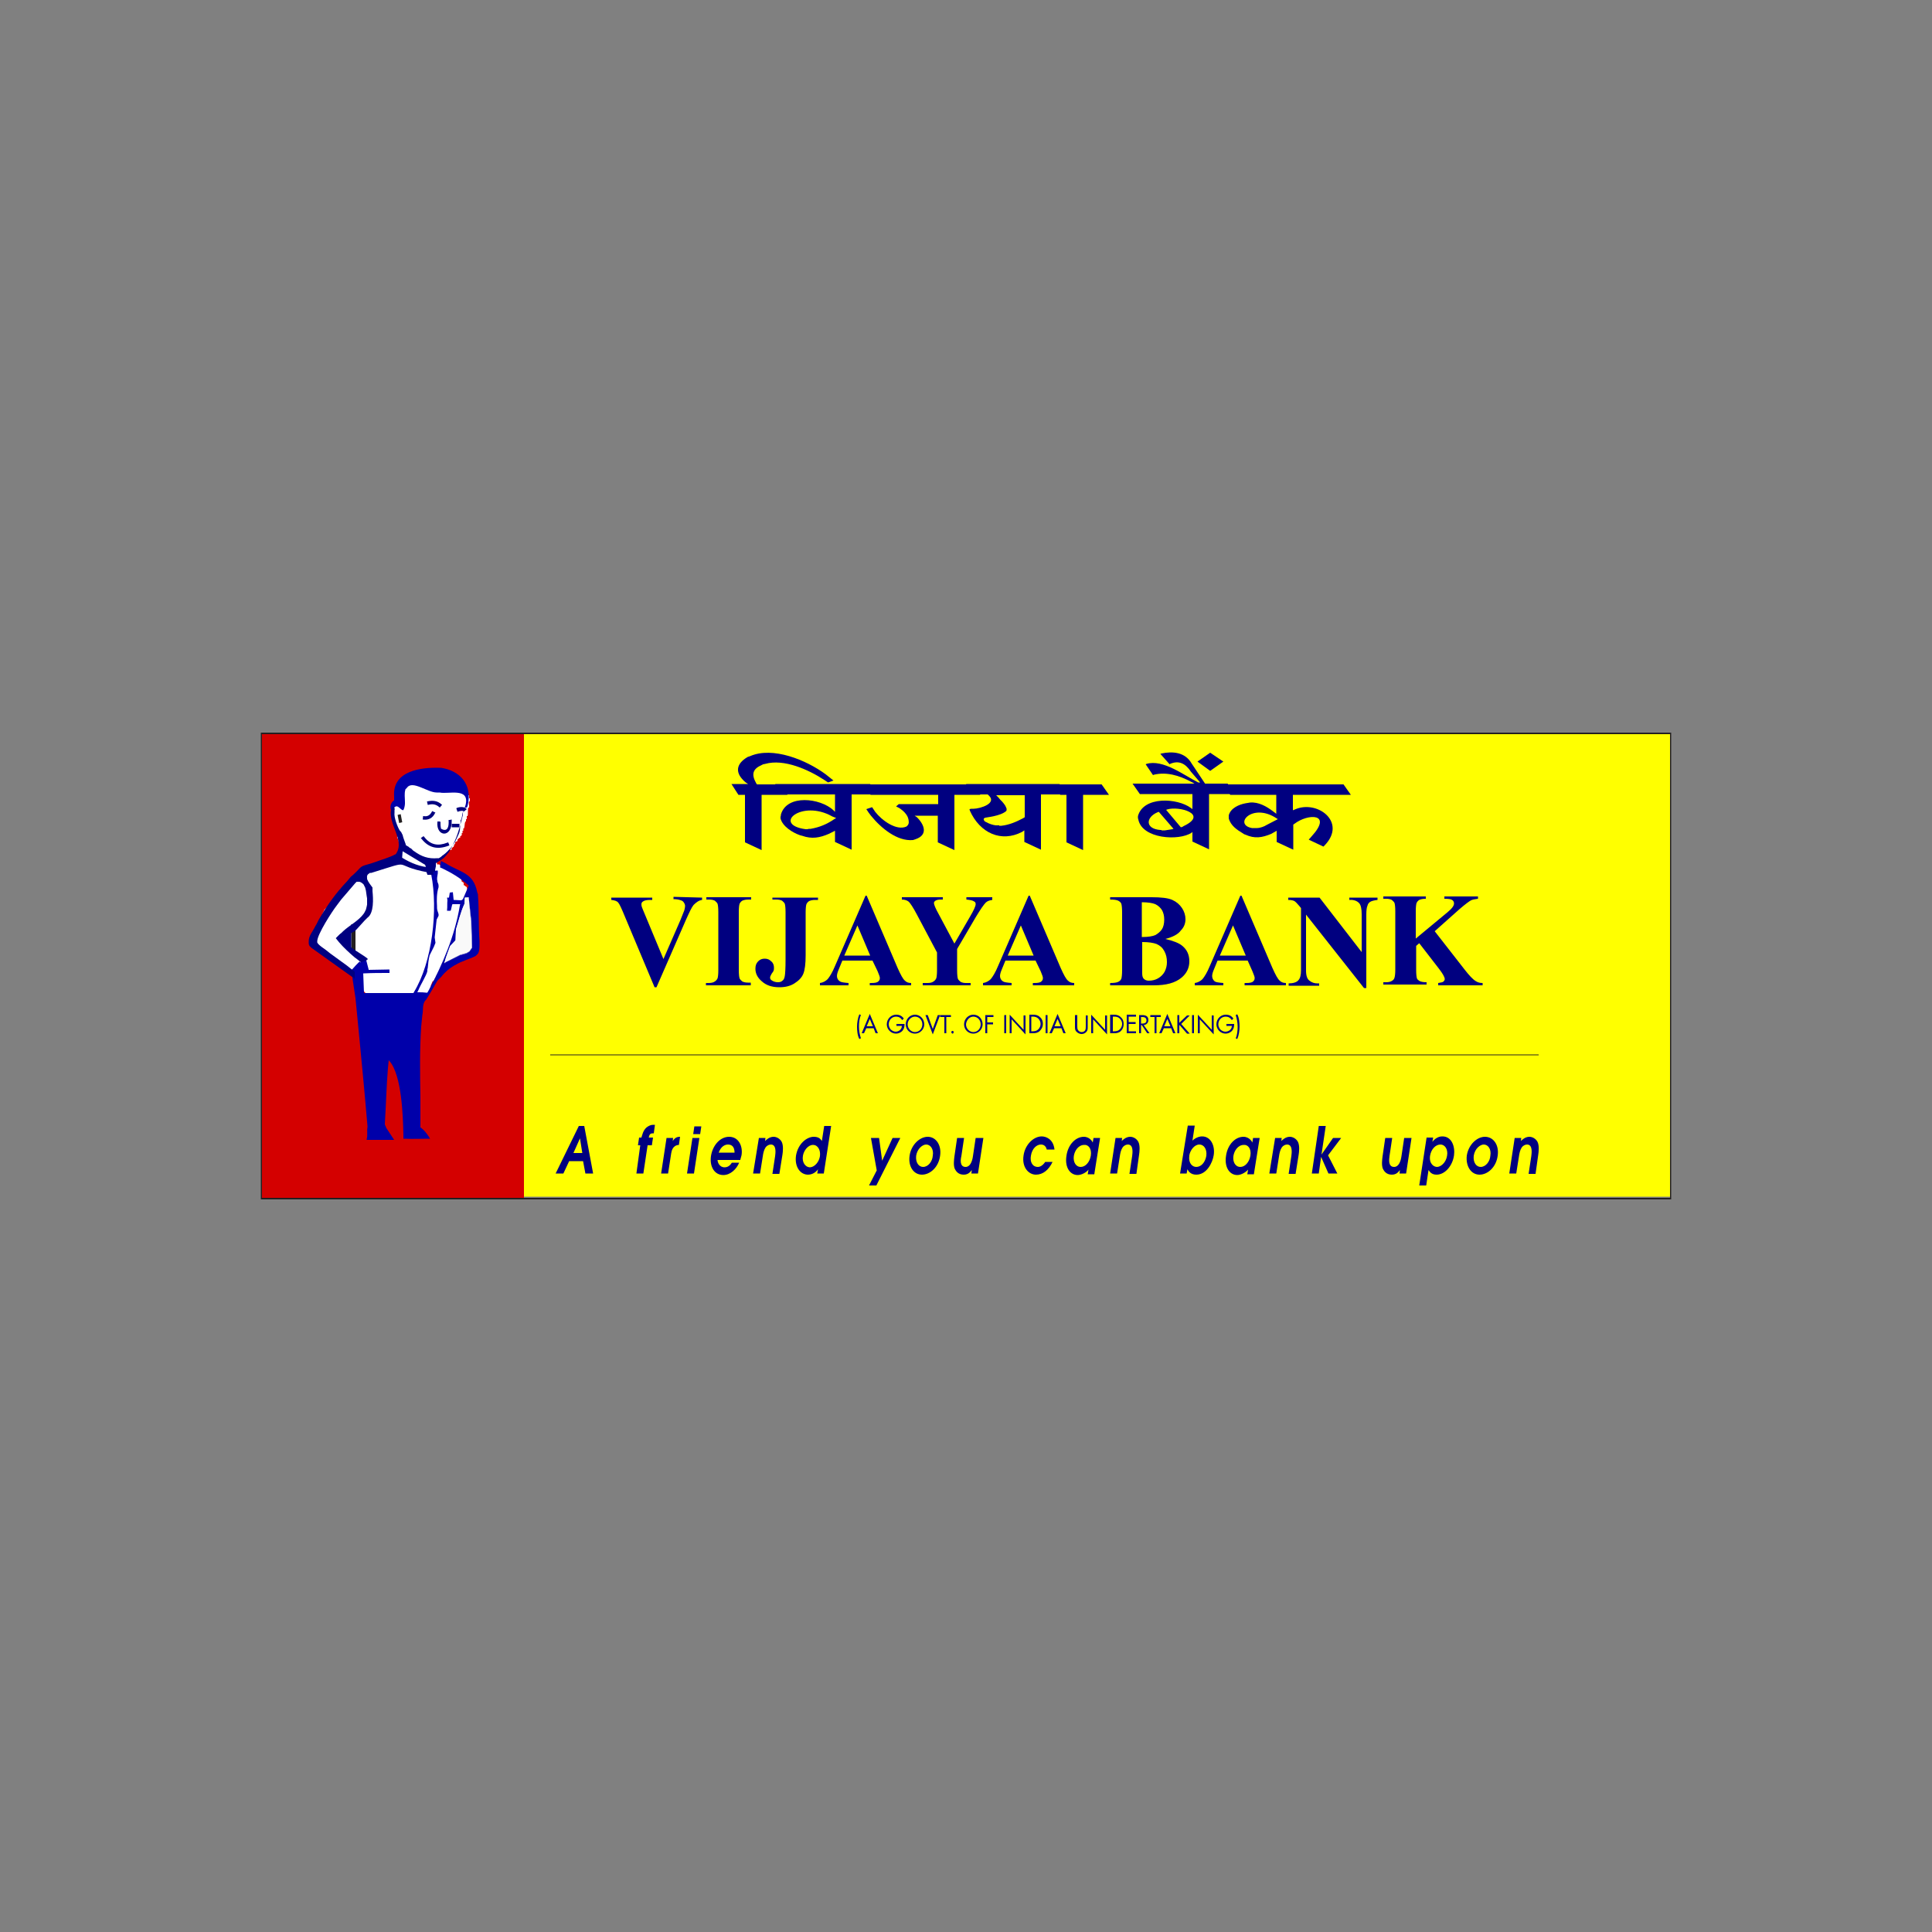 <?xml version="1.0" encoding="utf-8"?>
<!-- Generator: Adobe Illustrator 19.0.0, SVG Export Plug-In . SVG Version: 6.00 Build 0)  -->
<svg version="1.1" id="Layer_1" xmlns="http://www.w3.org/2000/svg" xmlns:xlink="http://www.w3.org/1999/xlink" x="0px" y="0px"
	 viewBox="0 0 500 500" style="enable-background:new 0 0 500 500;" xml:space="preserve">
<rect x="0" y="0" width="500" height="500" fill="#808080" stroke="none"/>
<style type="text/css">
	.st0{fill:#FFFF00;}
	.st1{fill:#000080;}
	.st2{fill:#D40000;}
	.st3{fill:#FFFFFF;}
	.st4{fill:#0000AA;}
	.st5{fill:#231F20;}
	.st6{fill:#F9F9F9;}
</style>
<g id="XMLID_1_">
	<rect id="XMLID_3_" x="135.6" y="189.8" class="st0" width="296.8" height="119.9"/>
	<path id="XMLID_50_" class="st1" d="M390.6,303.7h1.8l0.7-4.4c0.1-0.8,0.3-1.7,0.7-2.3c0.4-0.6,1-0.8,1.4-0.8c1.5,0,1.2,2.2,1.1,3
		l-0.7,4.6h1.8l0.7-5c0.1-0.7,0.3-2.3-0.2-3.3c-0.5-0.9-1.4-1.3-2.1-1.3c-1.1,0-1.9,0.8-2.2,1.1l0.1-0.8H392L390.6,303.7z
		 M383.2,302c-1.1,0-2-1.1-1.8-2.9c0.3-1.9,1.7-2.9,2.6-2.9c1.1,0,2,1.2,1.7,2.9C385.6,300.6,384.5,302,383.2,302z M382.9,304
		c2.1,0,4.3-1.9,4.7-4.9c0.4-2.8-1.1-4.9-3.3-4.9c-2.1,0-4.3,2.1-4.7,4.9C379.3,301.8,380.7,304,382.9,304z M370.1,299.1
		c0.3-1.8,1.5-2.9,2.7-2.9c1.1,0,2,1.2,1.7,2.9c-0.3,1.9-1.7,2.9-2.6,2.9C371.1,302,369.8,301.2,370.1,299.1z M367.3,306.8h1.8
		l0.6-4c0.4,0.6,0.9,1.2,2.1,1.2c2.1,0,4.1-2.2,4.5-5c0.3-2.3-0.6-4.9-3-4.9c-0.3,0-1.5,0-2.6,1.4h0l0.2-1.1h-1.7L367.3,306.8z
		 M363.4,294.5l-0.7,4.7c-0.2,1.5-0.8,2.8-1.9,2.8c-1.6,0-1.3-2-1.2-2.8l0.7-4.7h-1.8l-0.7,4.8c-0.1,0.8-0.3,2.3,0.1,3.2
		c0.3,0.6,0.9,1.5,2.3,1.5c1.2,0,1.7-0.7,2.1-1.2h0l-0.1,0.9h1.7l1.4-9.2H363.4z M339.5,303.7h1.8l0.6-4.3h0l1.9,4.3h2.3l-2.4-4.7
		l3.4-4.5h-2.1l-3,4.3h0l1.1-7.4h-1.8L339.5,303.7z M328.5,303.7h1.8l0.7-4.4c0.1-0.8,0.3-1.7,0.7-2.3c0.4-0.6,1-0.8,1.4-0.8
		c1.5,0,1.2,2.2,1.1,3l-0.7,4.6h1.8l0.8-5c0.1-0.7,0.3-2.3-0.2-3.3c-0.5-0.9-1.4-1.3-2.1-1.3c-1.1,0-1.9,0.8-2.2,1.1l0.1-0.8h-1.7
		L328.5,303.7z M323.6,299.1c-0.3,1.7-1.4,2.9-2.6,2.9c-1.3,0-2-1.3-1.8-2.8c0.2-1.4,1.2-2.9,2.7-2.9
		C322.9,296.2,323.9,297.2,323.6,299.1z M326,294.5h-1.7l-0.2,1.2h0c0-0.1-0.7-1.5-2.3-1.5c-2.1,0-4.1,2-4.5,4.9c-0.5,3.1,1,5,2.9,5
		c0.9,0,2.1-0.6,2.8-1.4l-0.2,1.2h1.7L326,294.5z M307.8,299c0.2-1.3,1.3-2.8,2.6-2.8c1.1,0,2,1.1,1.8,2.9c-0.3,1.8-1.4,2.9-2.6,2.9
		C308.6,302,307.5,301.1,307.8,299z M305.4,303.7h1.7l0.2-1.1c0.3,0.6,0.9,1.4,2.3,1.4c2.7,0,4.2-3.1,4.5-5c0.4-2.4-0.7-4.9-3-4.9
		c-0.8,0-1.8,0.4-2.5,1.1l0.6-3.9h-1.8L305.4,303.7z M287.3,303.7h1.8l0.7-4.4c0.1-0.8,0.3-1.7,0.7-2.3c0.4-0.6,1-0.8,1.4-0.8
		c1.5,0,1.2,2.2,1.1,3l-0.7,4.6h1.8l0.7-5c0.1-0.7,0.3-2.3-0.2-3.3c-0.5-0.9-1.4-1.3-2.1-1.3c-1.1,0-1.9,0.8-2.2,1.1l0.1-0.8h-1.7
		L287.3,303.7z M282.3,299.1c-0.3,1.7-1.4,2.9-2.6,2.9c-1.3,0-2-1.3-1.8-2.8c0.2-1.4,1.2-2.9,2.7-2.9
		C281.6,296.2,282.6,297.2,282.3,299.1z M284.7,294.5h-1.7l-0.2,1.2h0c0-0.1-0.7-1.5-2.3-1.5c-2.1,0-4.1,2-4.5,4.9
		c-0.5,3.1,1,5,2.9,5c0.9,0,2.2-0.6,2.8-1.4l-0.2,1.2h1.7L284.7,294.5z M270.5,300.7c-0.6,0.9-1.3,1.3-1.9,1.3
		c-1.4,0-2.1-1.3-1.8-2.9c0.3-1.9,1.5-2.9,2.6-2.9c1.1,0,1.4,0.9,1.5,1.3h2c-0.3-2.8-2.3-3.4-3.3-3.4c-2.1,0-4.3,2.1-4.7,4.9
		c-0.5,3.1,1.3,5,3.2,5c1.8,0,3.3-1.2,4.3-3.3H270.5z M252.5,294.5l-0.7,4.7c-0.2,1.5-0.8,2.8-1.9,2.8c-1.6,0-1.3-2-1.1-2.8l0.7-4.7
		h-1.8l-0.7,4.8c-0.1,0.8-0.3,2.3,0.1,3.2c0.3,0.6,0.9,1.5,2.3,1.5c1.2,0,1.7-0.7,2.1-1.2h0l-0.1,0.9h1.7l1.4-9.2H252.5z M238.9,302
		c-1.1,0-2-1.1-1.8-2.9c0.3-1.9,1.7-2.9,2.6-2.9c1.1,0,2,1.2,1.7,2.9C241.3,300.6,240.2,302,238.9,302L238.9,302z M238.6,304
		c2.1,0,4.3-1.9,4.7-4.9c0.4-2.8-1.1-4.9-3.2-4.9c-2.1,0-4.3,2.1-4.7,4.9C235,301.8,236.4,304,238.6,304z M224.9,306.8h1.9l6.2-12.3
		h-2l-2.7,5.9l-0.8-5.9h-2.1l1.5,8.4L224.9,306.8z M207.8,299.1c0.2-1.3,1.3-2.8,2.6-2.8c1.3,0,2,1.4,1.8,2.9
		c-0.2,1.4-1.3,2.9-2.7,2.9C208.4,302,207.5,300.8,207.8,299.1L207.8,299.1z M215.1,291.4h-1.8l-0.6,3.9c-0.4-0.7-1-1.1-2.1-1.1
		c-1.8,0-4.1,1.8-4.6,4.9c-0.4,3,1.2,4.9,3.1,4.9c1.3,0,2.2-0.8,2.6-1.4h0l-0.2,1.1h1.7L215.1,291.4L215.1,291.4z M194.9,303.7h1.8
		l0.7-4.4c0.1-0.8,0.3-1.7,0.7-2.3c0.4-0.6,1-0.8,1.4-0.8c1.5,0,1.2,2.2,1.1,3l-0.7,4.6h1.8l0.8-5c0.1-0.7,0.3-2.3-0.2-3.3
		c-0.5-0.9-1.4-1.3-2.1-1.3c-1.1,0-1.9,0.8-2.2,1.1l0.1-0.8h-1.7L194.9,303.7L194.9,303.7z M186,298.3c0.6-1.7,1.7-2.1,2.4-2.1
		c1,0,1.7,0.6,1.7,2.1H186z M191.6,300.1c0.1-0.3,0.2-0.7,0.3-1.1c0.4-2.3-0.7-4.8-3.2-4.8c-2.4,0-4.3,2.3-4.7,5
		c-0.4,2.7,0.9,4.9,3.2,4.9c1.8,0,3.4-1.5,4.1-3.2h-1.9c-0.5,0.8-1.1,1.2-1.9,1.2c-1.3,0-1.8-1.3-1.8-1.9H191.6z M179.4,293.5h1.8
		l0.3-2h-1.8L179.4,293.5z M177.8,303.7h1.8l1.4-9.2h-1.8L177.8,303.7L177.8,303.7z M171.1,303.7h1.8l0.8-5.2c0.1-0.5,0.3-2.1,2-2.2
		l0.3-2.1h-0.1c-0.9,0-1.4,0.5-1.8,1.1h0l0.1-0.8h-1.7L171.1,303.7L171.1,303.7z M164.7,303.7h1.8l1.1-7.3h1.1l0.3-2h-1.1
		c0.2-1.1,0.6-1.1,1.3-1.1l0.3-2.2h-0.5c-0.6,0-1.2,0.3-1.7,0.7c-0.9,0.8-1.1,2-1.3,2.6h-0.6l-0.3,2h0.6L164.7,303.7L164.7,303.7z
		 M150.1,294.6L150.1,294.6l0.6,3.8h-2.3L150.1,294.6z M143.8,303.7h2l1.5-3.2h3.6l0.6,3.2h2l-2.3-12.3h-1.4L143.8,303.7z
		 M371.3,241l7.8,10c1.1,1.4,2,2.4,2.8,2.9c0.6,0.4,1.2,0.5,1.8,0.5v0.6h-11.5v-0.6c0.7-0.1,1.2-0.2,1.4-0.4
		c0.2-0.2,0.3-0.4,0.3-0.6c0-0.5-0.5-1.4-1.5-2.7l-5.1-6.6l-0.8,0.7v6.2c0,1.2,0.1,1.9,0.2,2.2c0.1,0.3,0.4,0.5,0.7,0.7
		c0.4,0.2,1,0.3,1.8,0.3v0.6h-11.2v-0.6h0.7c0.6,0,1.2-0.1,1.6-0.4c0.3-0.2,0.5-0.4,0.6-0.8c0.1-0.3,0.2-1,0.2-2.1v-15
		c0-1.2-0.1-1.9-0.2-2.2c-0.1-0.3-0.4-0.5-0.7-0.8c-0.4-0.2-0.8-0.3-1.5-0.3h-0.7v-0.6h11v0.6c-0.7,0-1.3,0.1-1.7,0.3
		c-0.3,0.2-0.5,0.4-0.7,0.8c-0.1,0.3-0.2,1-0.2,2.1v7.1l8.2-6.8c1.2-1,1.7-1.7,1.7-2.3c0-0.4-0.2-0.8-0.7-1
		c-0.2-0.1-0.8-0.2-1.8-0.2v-0.6h8.7v0.6c-0.8,0.1-1.4,0.2-1.8,0.4s-1.5,1-3,2.3L371.3,241z M341.5,232.3l10.9,14.1v-9.8
		c0-1.4-0.2-2.3-0.6-2.8c-0.5-0.6-1.4-1-2.6-0.9v-0.6h7.3v0.6c-0.9,0.1-1.6,0.3-1.9,0.5c-0.3,0.2-0.6,0.5-0.7,1
		c-0.2,0.4-0.3,1.2-0.3,2.3v19h-0.6l-15-19v14.5c0,1.3,0.3,2.2,0.9,2.6c0.6,0.5,1.3,0.7,2,0.7h0.5v0.6h-7.9v-0.6
		c1.2,0,2.1-0.3,2.5-0.8c0.5-0.5,0.7-1.4,0.7-2.6V235l-0.5-0.6c-0.5-0.6-0.9-1-1.2-1.2c-0.4-0.2-0.9-0.3-1.6-0.3v-0.6H341.5z
		 M322.4,247.3l-3.3-7.8l-3.4,7.8H322.4z M322.9,248.6h-7.8l-0.9,2.2c-0.3,0.7-0.5,1.3-0.5,1.8c0,0.6,0.3,1.1,0.7,1.4
		c0.3,0.2,1,0.3,2.2,0.4v0.6h-7.4v-0.6c0.8-0.1,1.5-0.5,2-1c0.5-0.6,1.2-1.7,1.9-3.4l7.9-18.2h0.3l8,18.7c0.8,1.8,1.4,2.9,1.9,3.3
		c0.4,0.4,0.9,0.6,1.6,0.6v0.6h-10.7v-0.6h0.4c0.9,0,1.5-0.1,1.8-0.4c0.2-0.2,0.4-0.4,0.4-0.8c0-0.2,0-0.4-0.1-0.6
		c0-0.1-0.2-0.5-0.5-1.3L322.9,248.6z M295.6,243.8v7.3l0,0.8c0,0.6,0.1,1.1,0.4,1.4c0.3,0.3,0.7,0.5,1.3,0.5c0.9,0,1.7-0.2,2.4-0.6
		c0.7-0.4,1.3-1,1.7-1.7c0.4-0.8,0.6-1.6,0.6-2.5c0-1.1-0.2-2-0.7-2.9s-1.1-1.4-2-1.8C298.5,244,297.3,243.8,295.6,243.8
		L295.6,243.8z M295.6,242.5c1.6,0,2.7-0.2,3.4-0.5c0.7-0.4,1.3-0.9,1.7-1.5c0.4-0.6,0.6-1.5,0.6-2.5c0-1-0.2-1.8-0.6-2.5
		c-0.4-0.6-0.9-1.1-1.7-1.5c-0.7-0.3-1.9-0.5-3.5-0.5V242.5z M301.6,243c2.1,0.5,3.6,1.1,4.4,1.8c1.2,1,1.8,2.3,1.8,4
		c0,1.7-0.7,3.1-2,4.2c-1.7,1.4-4,2-7.2,2h-11.3v-0.6c1,0,1.7-0.1,2.1-0.3c0.4-0.2,0.6-0.4,0.8-0.8c0.1-0.3,0.2-1.1,0.2-2.3v-14.8
		c0-1.2-0.1-2-0.2-2.3c-0.1-0.3-0.4-0.6-0.8-0.8c-0.4-0.2-1.1-0.3-2.1-0.3v-0.6H298c2.5,0,4.3,0.2,5.4,0.7c1.1,0.5,1.9,1.2,2.5,2.1
		c0.6,0.9,0.9,1.9,0.9,2.9c0,1.1-0.4,2.1-1.2,2.9C304.9,241.8,303.5,242.5,301.6,243z M267.5,247.3l-3.3-7.8l-3.4,7.8H267.5z
		 M268,248.6h-7.8l-0.9,2.2c-0.3,0.7-0.5,1.3-0.5,1.8c0,0.6,0.3,1.1,0.8,1.4c0.3,0.2,1,0.3,2.2,0.4v0.6h-7.4v-0.6
		c0.8-0.1,1.5-0.5,2-1c0.5-0.6,1.2-1.7,1.9-3.4l7.9-18.2h0.3l8,18.7c0.8,1.8,1.4,2.9,1.9,3.3c0.4,0.4,0.9,0.6,1.6,0.6v0.6h-10.7
		v-0.6h0.4c0.9,0,1.5-0.1,1.8-0.4c0.2-0.2,0.4-0.4,0.4-0.8c0-0.2,0-0.4-0.1-0.6c0-0.1-0.2-0.5-0.5-1.3L268,248.6z M256.8,232.3v0.6
		c-0.7,0.1-1.3,0.3-1.7,0.7c-0.5,0.5-1.4,1.8-2.6,3.8l-4.8,8.2v5.5c0,1.2,0.1,1.9,0.2,2.2c0.1,0.3,0.4,0.5,0.7,0.8
		c0.4,0.2,0.8,0.3,1.4,0.3h1.2v0.6h-12.4v-0.6h1.2c0.7,0,1.2-0.1,1.6-0.4c0.3-0.2,0.5-0.4,0.7-0.8c0.1-0.3,0.2-1,0.2-2.1v-4.6
		l-5.2-9.8c-1-1.9-1.8-3.1-2.2-3.4c-0.4-0.3-1-0.5-1.7-0.5v-0.6h10.6v0.6h-0.5c-0.6,0-1.1,0.1-1.4,0.3c-0.3,0.2-0.4,0.4-0.4,0.6
		c0,0.4,0.4,1.4,1.3,3l4,7.5l4-6.9c1-1.7,1.5-2.8,1.5-3.3c0-0.3-0.1-0.6-0.4-0.7c-0.4-0.3-1.1-0.4-2-0.5v-0.6H256.8L256.8,232.3z
		 M225.2,247.3l-3.3-7.8l-3.4,7.8H225.2z M225.8,248.6H218l-0.9,2.2c-0.3,0.7-0.5,1.3-0.5,1.8c0,0.6,0.3,1.1,0.8,1.4
		c0.3,0.2,1,0.3,2.2,0.4v0.6h-7.4v-0.6c0.8-0.1,1.5-0.5,2-1c0.5-0.6,1.2-1.7,1.9-3.4l7.9-18.2h0.3l8,18.7c0.8,1.8,1.4,2.9,1.9,3.3
		c0.4,0.4,0.9,0.6,1.6,0.6v0.6h-10.7v-0.6h0.4c0.9,0,1.5-0.1,1.8-0.4c0.2-0.2,0.4-0.4,0.4-0.8c0-0.2,0-0.4-0.1-0.6
		c0-0.1-0.2-0.5-0.5-1.3L225.8,248.6L225.8,248.6z M199.9,232.9v-0.6h11.8v0.6h-0.7c-0.7,0-1.2,0.1-1.6,0.3
		c-0.3,0.2-0.5,0.4-0.7,0.8c-0.1,0.3-0.2,1-0.2,2.1v11.1c0,2.2-0.2,3.8-0.6,4.8c-0.4,1-1.2,1.8-2.3,2.5c-1.1,0.7-2.4,1-3.9,1
		c-1.9,0-3.4-0.5-4.5-1.5c-1.2-1-1.7-2.1-1.7-3.3c0-0.8,0.2-1.4,0.7-1.9c0.5-0.5,1-0.7,1.7-0.7c0.7,0,1.2,0.2,1.7,0.7
		c0.5,0.4,0.7,1,0.7,1.6c0,0.3,0,0.6-0.1,0.8c0,0.1-0.2,0.4-0.5,0.8c-0.3,0.5-0.4,0.8-0.4,1c0,0.3,0.1,0.5,0.4,0.7
		c0.4,0.3,1,0.5,1.6,0.5c0.5,0,0.9-0.1,1.2-0.4c0.3-0.2,0.5-0.6,0.6-1.2c0.1-0.5,0.2-2,0.2-4.3v-12.2c0-1.2-0.1-1.9-0.2-2.2
		c-0.1-0.3-0.4-0.5-0.7-0.8c-0.4-0.2-0.9-0.3-1.5-0.3H199.9L199.9,232.9z M194.3,254.4v0.6h-11.6v-0.6h0.7c0.6,0,1.2-0.1,1.6-0.4
		c0.3-0.2,0.5-0.4,0.7-0.8c0.1-0.3,0.2-1,0.2-2.1v-15c0-1.2-0.1-1.9-0.2-2.2c-0.1-0.3-0.4-0.5-0.7-0.8c-0.4-0.2-0.9-0.3-1.5-0.3
		h-0.7v-0.6h11.6v0.6h-0.7c-0.6,0-1.2,0.1-1.6,0.3c-0.3,0.2-0.5,0.4-0.7,0.8c-0.1,0.3-0.2,1-0.2,2.1v15c0,1.2,0.1,1.9,0.2,2.2
		c0.1,0.3,0.4,0.5,0.7,0.8c0.4,0.2,0.9,0.3,1.5,0.3H194.3z M181.7,232.3v0.6c-0.8,0.1-1.5,0.6-2.2,1.3c-0.5,0.6-1.1,1.9-2,3.9
		l-7.6,17.4h-0.5l-7.6-18.1c-0.9-2.2-1.5-3.5-1.8-3.8c-0.3-0.4-0.9-0.6-1.8-0.7v-0.6h10.6v0.6h-0.4c-1,0-1.6,0.1-2,0.4
		c-0.3,0.2-0.4,0.4-0.4,0.7c0,0.2,0,0.4,0.1,0.7c0.1,0.3,0.4,1,0.9,2.2l4.7,11.3l4.4-10.1c0.5-1.2,0.8-2,1-2.5
		c0.1-0.4,0.2-0.8,0.2-1.1c0-0.3-0.1-0.6-0.3-0.9c-0.2-0.3-0.4-0.5-0.8-0.6c-0.5-0.2-1.1-0.3-1.9-0.3v-0.6"/>
	<rect id="XMLID_51_" x="67.7" y="189.8" class="st2" width="67.9" height="120.5"/>
	<path id="XMLID_52_" class="st3" d="M104.4,203l-0.1,0.2c-0.1,0.3-0.3,1-0.6,1.2l0,0v0.6l-0.1,0c-0.5,0.3-0.7,1.5-0.8,2l0,0.1h-0.2
		l0,0.1c0,0.3-0.1,0.6-0.2,1l0,0.1h-0.2v0.4H102v0.4l-0.1,0l0,0l0,0l0,0l0,0l0,0v0.1c0,0.1,0,0.1-0.1,0.1l0,0h-0.1v0.4
		c0,0.9,0,2.3,0.3,3.2l0,0.1h0.2v0.6h0.2v1h0.2v0.6h0.2l0,0.1l0,0.1l0,0.1l0,0.1l0,0.2l0,0.2l0,0.2l0,0.1l0,0.1l0,0.1l0,0l0,0v0.4
		l0,0c0.5,0.1,0.3,1.8,0.7,1.9l0,0l0,0.1c0,0.4,0.2,1.4,0,1.8l0,0h-0.2v0.4l-0.2,0.2h-0.2l-0.2,0.2l0,0.1l0,0.1l0,0.1l0,0.1l0,0.1
		l0,0c-0.1,0.1-0.2,0.2-0.2,0.3l0,0l0,0h0c-0.2,0-0.3,0.2-0.5,0.2h0l0,0.1c-0.2,1-2.7,1.4-3.4,1.4h-0.1l0,0l0,0l0,0
		c-0.1,0.1-0.2,0.1-0.4,0.2l-0.1,0l-0.1,0l-0.3,0l-0.2,0l-0.2,0l-0.1,0l0,0l-0.1,0l-0.1,0.1l-0.1,0c-1.1,0.6-2.7,1.3-3.9,1.5l-0.1,0
		h-0.1v0c-0.1,0.2-0.7,0.7-0.9,0.7l0,0l0,0c-0.1,0.4-0.9,1.2-1.2,1.4l-0.1,0v0c0,0.4-0.5,0.5-0.6,0.9v0l0,0c-0.3,0-0.9,0.4-0.9,0.7
		v0H89c-0.8,0.1-1.2,1.1-1.5,1.8l-0.1,0.1h-0.2l0,0c-0.1,0.3-0.3,0.6-0.4,0.9v0l0,0c-0.2,0.1-0.3,0.5-0.7,0.6h0l0,0
		c-0.4,0.8-1.6,2-2.2,2.6v0.4h-0.2v0.4h-0.2l0,0.1c0,0.3,0,0.8-0.3,0.9h0v0.6l0,0c-0.3,0.2-0.5,1-0.7,1.1l0,0l0,0.1
		c0,0.2-0.1,0.4-0.2,0.7l0,0H82l-0.4,0.8h-0.2v0c0,0.2-0.1,0.3-0.3,0.4l-0.1,0l-0.2,1h-0.2l0,0c-0.2,0.3,0,1.5,0,1.9l0,0.2h0.1l0,0
		l0.1,0.1v0c0,0.1,0,0.1,0.1,0.1l0,0h0.1v0c0,0.2,0.2,0.5,0.3,0.5l0,0v0.4l0.2,0.2H82v0.1c0,0.3,0.2,0,0.2,0.3v0.1h0.4l0,0l0.1,0
		l0.1,0.1l0.1,0.1l0.1,0.1l0.1,0.1l0.1,0l0.1,0l0,0l0,0l0.2,0.2v0.2l0.2,0.2c0.7,0.5,0.5-0.2,1.3,0.7l0,0v0h0.4v0.2h0.4v0.2h0.4
		l0.2,0.2v0.4l0.7,0.8h0l0,0l0,0l0,0l0,0c0.1,0,0.1,0.1,0.1,0.1l0,0l0,0l0,0l0,0l0,0v0l0.2,0.2l0.2,0.2h0l0,0l0,0
		c0.2,0.1,0.3,0.2,0.4,0.3l0,0h0.4l0.6,0.4v0.2h0c0.2,0,0.3,0.1,0.4,0.3l0,0.1H90l0.2,0.2v0.2l0.2,0.2h0.4l0.6,0.6v0.4h0
		c0.2,0.1,0.4,0.2,0.5,0.4v0.2h0.2v0.2h0.2l0.2,0.2c0.1,1.6,3.4,4.6,4.6,5.3l0.1,0.1l0.1,0c2.1,0.5,6,0.4,8.1-0.1l0.1,0l0.1-0.1
		v-0.2l0.1,0c0.5-0.2,1.1-0.3,1.6-0.3l0.2,0l0,0c0.1-0.2,0.5-0.3,0.6-0.5l0,0l0,0c0.2,0,1.2-0.3,1.3-0.5l0,0h0.9l0.2-0.2V257h0.2
		v-0.2h0.2l0.2-0.2c0-0.2,0.1-0.5,0.2-0.7l0-0.1l0-0.1c0.1-0.1,0.1-0.2,0.2-0.3l0,0l0,0v-0.4c0.2-0.3,0.3-0.8,0.5-1.1l0,0h0.2
		c0.2-0.2,0.2-0.5,0.4-0.7l0.1,0l0.1,0v-0.6h0l0,0l0,0c0.1,0,0.3-0.2,0.3-0.3v0l0,0l0.1-0.1l0.1-0.2l0.1-0.2l0.1-0.2l0.1-0.2l0-0.1
		l0-0.1l0-0.1l0,0l0.7-0.8h0l0,0l0,0l0,0l0.1-0.1l0.1-0.1l0.1-0.1l0.1-0.1l0,0l0,0l0,0l0,0l0.2-0.2v0l0,0l0,0l0,0l0,0l0,0l0,0l0,0
		c0.2-0.2,0.5-0.2,0.6-0.4l0,0l0,0l0,0h0c0.2,0,0.6-0.2,0.7-0.3l0,0h0.4l0,0l0.1,0l0.1,0l0.1,0l0.2,0l0.2,0c0.2,0,0.4-0.1,0.5-0.2
		l0,0V248h0.6v-0.2l0.1,0c0.1,0,0.5,0.1,0.5-0.1l0-0.1h0.6l0,0c0.1-0.2,0.5-0.3,0.5-0.5l0,0h0.6v-0.2h0.7v-0.2h0.4v-0.4h0.2v-0.4
		h0.2v-1.5h-0.2V244h-0.2l0-0.1c-0.3-0.9,0-2.7,0-3.6l0-0.2l0,0c0.2-0.2,0.2-1.6,0.2-1.8v-0.1h-0.2l0-0.1c0-0.2,0.1-0.4-0.1-0.5
		h-0.1l0-0.2c0-0.9,0.3-2.8,0-3.6l0-0.1h-0.2v-0.4h-0.2v-2.7h-0.2l-0.2-1l-0.2-0.2h-0.2v-0.2h-0.2l-0.2-0.2v-0.6h-0.1
		c-0.3,0,0-0.2-0.3-0.2l-0.1,0l0-0.1c0-0.2-0.1-0.4-0.2-0.6l0-0.1h0l0,0l0,0l0,0l-0.1-0.1l-0.1-0.1l-0.1-0.1l-0.1-0.1l0,0l0,0v-0.4
		l-0.2-0.2l0,0l-0.1,0c-0.1,0-0.4-0.2-0.4-0.3l0,0l0,0H119c-0.7-0.1-1.4-0.3-2.1-0.5l-0.1,0v-0.2l-0.7-0.2v-0.1c0-0.3-0.2,0-0.2-0.3
		V225h-0.6v-0.2H115v-0.2h-0.4v-0.1c0-0.3-0.2,0-0.2-0.3v-0.1h0c-0.1,0-0.7-0.2-0.7-0.4v0h-0.6v-0.4H113v-0.4l0.1,0
		c0.3,0,0-0.2,0.3-0.2h0.1v-0.4l0.2-0.2h0.4l0.2-0.2v-0.2l0.2-0.2h0.4v-0.2h0.4l0.2-0.2v-0.2h0.2l0.2-0.2c0-0.1,0-0.1,0.1-0.2l0-0.1
		l0-0.1c0-0.1,0-0.1,0.1-0.2l0.2-0.2h0.2V220h0.2l0.2-0.2v-0.4l0.1,0c0.3,0,0-0.2,0.3-0.2h0.1v-0.4h0.2v-0.4h0.2v-0.4l0.2-0.2h0.2
		l0.2-0.2v-0.4h0.2V217h0.1c0.2,0,0-0.2,0.3-0.2l0.1,0v-0.4h0.1c0.2,0,0-0.2,0.2-0.2l0.1,0v-0.6h0.2V215h0.2v-0.6h0.2l0-0.1
		c0.2-0.5,0.1-1.1,0.3-1.6l0-0.1h0.2V212h0.2v-0.8h0.2l0,0c0.2-0.6,0-1.6,0.2-2.2l0,0h0.2l0,0c0.1-0.5-0.2-1.1,0-1.6l0,0h0.2v-0.8
		h-0.2v-0.8h-0.2v-0.6h-0.2v-0.6h-0.2v-0.4h-0.2v-0.4l-0.2-0.2l-0.2-0.2l-0.2,0l-0.2,0l-0.3,0l-0.3,0l-0.1,0l-0.1,0
		c-0.2,0-0.4,0-0.5-0.1l0,0l0,0v-0.2h-0.9V203l0,0c-0.3-0.2-1.4,0.2-1.5-0.1v0l-0.1,0c-0.2-0.1-1.1-0.3-1.2-0.5l0,0h-0.4V202l-0.1,0
		c-0.2,0-0.3,0.1-0.3-0.1v-0.1h0c-0.2,0-0.4-0.1-0.5-0.2l-4.5,0.2l0,0.1C107.6,202.5,105.2,202.5,104.4,203L104.4,203"/>
	<path id="XMLID_55_" class="st4" d="M120.2,209.2l0.1-0.3l0.1-0.3l0.1-0.3c1.1-4.6-4.5-2.7-6.7-3.2l-0.4,0l-0.4,0
		c-2.4,0-6.3-3.3-7.7-1.2l-0.1,0.1l-0.1,0.1l-0.1,0.1l-0.1,0.1l0,0.1c-0.3,1-0.1,2.1-0.1,3.1v0.5c0,0.4-0.2,1.5-0.5,1.7l0,0l0,0l0,0
		c-0.9-0.2-1.6-2.2-2.7,0l-0.1,0.1l-0.1,0.1l-0.1,0.1l0-0.1c-0.5-0.9-0.2-2.2,0.6-2.7l0.1-0.1l0-0.5l0-0.5
		c-0.5-6.7,7.1-7.5,11.5-7.4l0.3,0l0.3,0c4.8,0.7,8.3,4.2,6.9,9.9l-0.1,0.2l-0.1,0.2l-0.1,0c-0.1,0-0.3,0-0.4,0L120.2,209.2
		L120.2,209.2z M93.1,248.8l-0.3,0.3c-0.5,0.5-1,1-1.5,1.6l-0.3,0.3l0.1,0.9l0.1,0.9l0.1,0.9c0.2,1.5,0.5,3.1,0.7,4.6l0.4,4.1
		l0.4,4.1c0.8,8.3,1.6,16.6,2.3,24.9l0,0.1l0,0.1l0,0.1c-0.2,1,0.1,2.1-0.2,3.1l0,0.1l0,0.1l0.7,0c1.9,0,3.8,0,5.7,0l0.7,0l-2.1-3.2
		l0-0.1c-0.1-0.2-0.2-0.4-0.3-0.7l0-0.1v-0.1c0.3-4.8,0.4-9.6,0.8-14.4l0.1-1l0.1-1l0.2,0.2c3.2,3.7,3.5,14.4,3.6,19.2l0,0.9l0.4,0
		c2,0.1,4.1,0,6.1,0l0.4,0l-0.3-0.5c-0.6-0.9-1.2-1.7-2-2.3l-0.2-0.1l0-2l0-2l0-2l0-2c-0.1-6-0.2-12.1,0.2-18.1l0.1-1l0.1-1l0.1-1
		c0.3-1.2-0.1-2.8,0.8-3.8l0.2-0.2l0.3-0.5c0.9-1.4,1.7-2.9,2.6-4.4l0.2-0.2l0.2-0.2l0.2-0.2l0.2-0.2l0.2-0.2
		c0.9-1.2,2.1-2.2,3.3-2.9l0.2-0.1l0.2-0.1c1.6-1,3.7-1.5,5.2-2.3l0.1-0.1l0.1-0.1l0.1-0.1l0.1-0.1l0.1-0.1l0.1-0.1
		c0.4-0.7,0.4-1.6,0.4-2.4l0-0.4l0-0.4c-0.3-3.9-0.1-7.9-0.4-11.8l0-0.3l-0.1-0.3l-0.1-0.3c-1-5.2-4.5-5.1-8.2-7.5l-0.4-0.2
		l-0.4-0.2l-0.4-0.2l0,0.2c-0.1,0.4-0.2,0.9-0.2,1.3l0,0.2l0.5,0.2c2.3,1.1,4.7,2.5,6.7,4.3l0.2,0.2l-1.5,3.5l-0.4,0.3l-2-0.1
		l-0.2-2l-0.8,0.1l-0.2,1.3l-0.5,0l0.1,0.7c-0.1,0.8,0,1.7-0.1,2.5l0,0.2l0.1,0c0.2,0,0.5,0,0.7,0l0.1,0l0.1-0.2
		c0.1-0.4,0.2-0.8,0.3-1.3l0.1-0.2l0.2,0c0.5,0,1.1,0,1.6,0l0.2,0l-0.1,0.4c-1.3,7.8-4.4,15-8,21.8l-0.4,0.7l-0.3,0
		c-0.7-0.1-1.3-0.1-2-0.1l-0.3,0l0.1-0.2l0.1-0.2l0.1-0.2c0.5-1.3,2.1-3.8,2.3-4.9l0-0.2l0-0.2l0.1-0.4c0.1-1.1,0.2-2.2,0.5-3.3
		l0.1-0.2l0.1-0.2l0.1-0.2l0.1-0.2l0.1-0.2l0.1-0.2l0.1-0.2l0.1-0.2l0.1-0.2l0.1-0.2l0.1-0.2l0.4-1l-0.2-1.4l0.5-4.6l0.5-1l0-0.1
		l0-0.1l0-0.1v-0.1c-0.1-0.5-0.4-1-0.4-1.6l0-0.2l0-0.3c-0.1-1.6-0.1-3.3,0.4-4.9l0-0.1v-0.3c0-0.4-0.2-0.7-0.3-1l0-0.1l0-0.1
		c-0.2-0.6,0-1.3,0.1-2l0-0.2l0-0.2l0-0.2l0-0.1l-0.2,0c-0.5,0-1,0.1-1.5,0.2l-0.2,0l0.2,0.8c1.8,9.1,0.3,22.7-4.5,30.5l-0.1,0.2
		L94.2,257l-0.2-5.1l0.4,0c2-0.1,4-0.1,6-0.1l0.4,0v-0.1c0-0.2,0-0.4,0-0.7v-0.1l-5.4,0.1l0-0.1c-0.2-0.9-0.5-1.8-0.7-2.7l0-0.1
		l-0.1,0.1c-0.5,0.2-0.8,0.5-1.3,0.8l-0.1,0.1"/>
	<path id="XMLID_58_" class="st1" d="M118.4,210.1L118.4,210.1c0.5-0.2,1.3-0.4,1.7-0.1l0,0l0.7-0.6l-0.1-0.1
		c-0.6-0.6-1.8-0.5-2.5-0.2l-0.1,0.1L118.4,210.1z M110.7,208.3l0.1,0c1.1-0.3,2-0.2,2.9,0.6l0.1,0.1l0.6-0.7l-0.1-0.1
		c-1.1-1-2.3-1.1-3.7-0.8l-0.1,0"/>
	<path id="XMLID_62_" class="st1" d="M116,218l-0.3,0.1c-2.3,0.9-4.3,0.6-5.9-1.5l-0.2-0.2l-0.7,0.5l0.2,0.2
		c1.9,2.4,4.2,2.8,6.9,1.8l0.3-0.1L116,218z M118.9,213.6v-0.4h-2v0.9h2V213.6z M111.8,209.9l0,0.1c-0.5,1-1.2,1.4-2.2,1.2l-0.1,0
		l-0.1,0.9l0.1,0c1.4,0.2,2.5-0.4,3.1-1.7l0.1-0.1"/>
	<path id="XMLID_63_" class="st1" d="M120.8,209L120.8,209L120.8,209c-0.3,0.5-0.8,0.8-1.1,1.4l0,0.1l0,0.1
		c-0.1,0.4-0.2,1.4-0.5,1.7l0,0l0,0l0,0.1l0,0.1l0,0.1l0,0.1c-0.3,2.7,0.1,2-1.2,4.7l-0.1,0.2l-0.1,0.2c-0.8,1.4-2.2,2.9-3.4,3.7
		l-0.2,0.2l-0.3,0.2l-0.3,0.2l-0.4,0c-2.3,0.2-4.1-0.4-6-1.8l-0.2-0.1l-0.3-0.3l-0.3-0.3l-0.2-0.1l-0.2-0.1l-0.1-0.1l-0.1-0.1
		l-0.8-0.5l0,0l0,0l0,0l0,0l0-0.1l0-0.1c-0.3-0.9-0.6-1.5-0.8-2.4l-0.1-0.2l-0.1-0.2l-0.1-0.2l-0.1-0.2l-0.1-0.1l-0.1-0.1l-0.1-0.1
		c-0.6-0.9-1.6-3.5-1.4-4.7l0-0.2l0-0.2l0-0.2l0-0.2l0.1-0.1l-0.1-0.2l-0.1-0.2l-0.1-0.1l-0.1-0.1l0,0l0,0l0,0l0,0l0,0
		c-0.1-0.1-0.2,0.1-0.3,0.2l0,0.1l-0.1,0.1l-0.1,0.2l-0.1,0.2c-0.7,3.6,3.4,7.8,1.5,11l-0.1,0.2l-0.2,0.3l-0.2,0.4l1.8,1.3l0.2-2.5
		l5.8,3.5c0.4,0.7,0.2,1.7,0.6,2.5l0,0.1l0.1,0l0.1,0l0.1,0l0.1,0l0.2,0l0.2,0l0.2,0l0.2,0l0.1,0l0.1,0l0.1,0h0.1l0,0l0,0l0,0l0,0
		l0,0l0,0l0,0c0-0.3-0.2-0.5-0.1-0.7l0,0l0,0l0,0l0,0c0.1-0.2,0.3,0,0.4,0l0,0l0,0l0,0c0.1-0.1,0.1-0.2,0.1-0.3l0-0.1l0-0.1
		c0.1-0.3,0.1-0.7,0.2-1l0-0.1l0-0.1l0-0.1l0-0.1l0-0.1l0-0.1v0l0-0.1c0-0.1,0.1-0.1,0.1-0.2l0,0l0.2-0.1c0.4-0.3,0.9-0.5,1.3-0.8
		l0.2-0.2l0.2-0.1l0,0c0.4-0.4,1-1.1,1.4-1.6l0.1-0.2l0.1-0.2l0.1-0.2c1.7-2.6,2.5-5.9,3.3-9l0-0.2l0-0.2l0-0.2"/>
	<path id="XMLID_66_" class="st5" d="M90.9,239.2H92v7.1h-1.1V239.2z M103.3,210.8l-0.4,0.1l0.4,2.1l0.8-0.2l-0.4-2.1"/>
	<path id="XMLID_67_" class="st1" d="M121.3,232.2l-1,0.1l-0.1,1.6c-1,2.1-1.5,4.4-2.2,6.6l-0.1,2.8l-1.4,1.5l-0.6,1.6l-0.5,1.4
		l-0.4,1.4l4.1-2.1l1.7-0.5l0.7-0.4l0.6-0.9l-0.2-6.7"/>
	<path id="XMLID_68_" class="st6" d="M121.3,232.2l-1,0.1l-0.1,1.6c-1,2.1-1.5,4.4-2.2,6.6l-0.1,2.8l-1.4,1.5l-0.6,1.6l-0.5,1.4
		l-0.4,1.4l4.1-2.1l1.7-0.5l0.7-0.4l0.6-0.9l-0.2-6.7L121.3,232.2z"/>
	<path id="XMLID_69_" class="st3" d="M121.3,232.2L121.3,232.2l-1,0.1l-0.1,1.7l0,0l0,0c-1,2.1-1.5,4.4-2.2,6.6l0,0l-0.1,2.8
		l-1.4,1.5l-0.6,1.6l-0.5,1.4l-0.4,1.4l4.1-2.1l1.7-0.5l0.7-0.4l0.6-0.9l-0.2-6.7L121.3,232.2L121.3,232.2L121.3,232.2L121.3,232.2
		l0.7,6.4l0.2,6.7l-0.6,0.9l-0.7,0.4l-1.7,0.5l-4,2.1l0.3-1.3l0.5-1.4l0,0l0,0l0.6-1.6l1.4-1.5l0.1-2.8l0,0l0,0
		c0.7-2.2,1.2-4.5,2.2-6.6l0,0l0.1-1.6L121.3,232.2L121.3,232.2L121.3,232.2L121.3,232.2z"/>
	<path id="XMLID_70_" class="st1" d="M114,212.7l0,0.2c0,0.4,0,0.9,0.1,1.3l0,0.2l0.1,0.1c1.6,0.9,2-0.5,1.9-2.1l0-0.2l0.1,0
		c0.2,0,0.4,0,0.6-0.1l0.1,0l0,0.3c0.1,4.6-4.1,4.2-3.7,0.3l0-0.1l0.1,0c0.2,0,0.4,0,0.5,0L114,212.7"/>
	<path id="XMLID_71_" class="st1" d="M90.9,240.6c-1.1,0.3-2,1.3-2.7,2.4c0.9,0.9,1.8,1.6,2.7,2.5C90.9,243.8,90.9,242.2,90.9,240.6
		"/>
	<path id="XMLID_112_" class="st1" d="M191.1,205.7h1.7V218l4.3,2v-14.3h6.7l-1.9-2.7h-6l-0.2-0.3c-1.3-2.3-0.9-3.7,1.4-4.7l0.4-0.2
		l0.5-0.1c4.9-1.4,11.3,1.5,15.4,4.2l0.9,0.6l1.4-0.5l-1-0.8l-1-0.8c-5-3.7-13.7-7.3-19.6-4.7l-0.3,0.1l-0.3,0.1
		c-3.1,1.8-3.4,4.2-0.5,6.6l0.3,0.2l0.3,0.2h-4.3L191.1,205.7z M319.8,262.7c0.3,0.9,0.5,2,0.5,3c0,1-0.1,2.1-0.5,3l0.4,0.2
		c0.4-0.9,0.6-2.2,0.6-3.2c0-1-0.1-2.3-0.6-3.2L319.8,262.7z M317.4,265v0.5h1.4c0,0.9-0.8,1.5-1.7,1.5c-0.5,0-1-0.3-1.3-0.6
		c-0.3-0.4-0.5-0.8-0.5-1.3c0-1.1,0.8-2,1.9-2c0.7,0,1.2,0.3,1.6,0.9l0.4-0.4c-0.5-0.7-1.1-1-2-1c-1.3,0-2.4,1.1-2.4,2.5
		c0,1.3,1.1,2.4,2.4,2.4c0.6,0,1.3-0.3,1.7-0.8c0.4-0.5,0.5-1,0.5-1.7H317.4L317.4,265z M310,267.4h0.5v-3.6l3.6,3.9v-4.9h-0.5v3.7
		l-3.6-3.9V267.4z M309,262.7h-0.5v4.7h0.5V262.7z M305.2,264.7v-2h-0.5v4.7h0.5v-2l0.1-0.1l1.9,2.2h0.7l-2.2-2.5l2.2-2.2h-0.7
		L305.2,264.7L305.2,264.7z M302.9,265.6h-1.6l0.8-1.9L302.9,265.6L302.9,265.6z M303.1,266.1l0.5,1.3h0.6l-2.1-5l-2.1,5h0.6
		l0.6-1.3H303.1z M299.3,263.2h1.1v-0.5h-2.7v0.5h1.1v4.2h0.5V263.2z M295.4,265.3h0.1l1.4,2.1h0.6l-1.5-2.1
		c0.7-0.1,1.2-0.6,1.2-1.3c0-1.1-0.8-1.3-1.7-1.3h-0.7v4.7h0.5V265.3z M295.4,263.2h0.1c0.6,0,1.2,0.1,1.2,0.9
		c0,0.7-0.6,0.8-1.2,0.8h-0.2V263.2z M291.6,267.4h2.4v-0.5h-1.9v-1.9h1.8v-0.5h-1.8v-1.4h1.9v-0.5h-2.4V267.4z M288,266.9v-3.8h0.4
		c0.5,0,1,0.1,1.4,0.5c0.4,0.4,0.6,0.9,0.6,1.4c0,0.5-0.2,1-0.6,1.4c-0.4,0.4-0.9,0.5-1.5,0.5H288z M287.5,267.4h0.8
		c0.7,0,1.3-0.1,1.8-0.6c0.5-0.5,0.7-1.1,0.7-1.8c0-0.7-0.2-1.3-0.8-1.8c-0.5-0.5-1.1-0.6-1.8-0.6h-0.9V267.4z M282.4,267.4h0.5
		v-3.6l3.6,3.9v-4.9H286v3.7l-3.6-3.9V267.4z M278.7,262.7h-0.5v3c0,0.5,0,1,0.5,1.4c0.3,0.3,0.8,0.5,1.2,0.5c0.5,0,0.9-0.2,1.2-0.5
		c0.4-0.4,0.4-0.8,0.4-1.3v-3h-0.5v2.8c0,0.4,0,0.8-0.2,1.1c-0.2,0.3-0.6,0.4-0.9,0.4c-0.3,0-0.7-0.2-0.9-0.5
		c-0.2-0.3-0.2-0.7-0.2-1.1V262.7z M274.5,265.6h-1.6l0.8-1.9L274.5,265.6z M274.7,266.1l0.5,1.3h0.6l-2.1-5l-2.1,5h0.6l0.6-1.3
		H274.7z M271.1,262.7h-0.5v4.7h0.5V262.7z M266.9,266.9v-3.8h0.4c0.5,0,1,0.1,1.4,0.5c0.4,0.4,0.6,0.9,0.6,1.4c0,0.5-0.2,1-0.6,1.4
		c-0.4,0.4-0.9,0.5-1.5,0.5H266.9z M266.4,267.4h0.9c0.7,0,1.3-0.1,1.8-0.6c0.5-0.5,0.8-1.1,0.8-1.8c0-0.7-0.2-1.3-0.8-1.8
		c-0.5-0.5-1.1-0.6-1.8-0.6h-0.9V267.4z M261.3,267.4h0.5v-3.6l3.6,3.9v-4.9h-0.5v3.7l-3.6-3.9V267.4z M260.4,262.7h-0.5v4.7h0.5
		V262.7z M257.1,263.2v-0.5H255v4.7h0.5v-2.3h1.5v-0.5h-1.5v-1.4H257.1z M251.9,263.1c1.1,0,1.9,0.9,1.9,2c0,1.1-0.8,2-1.9,2
		c-1,0-1.9-0.9-1.9-2C250.1,264,250.9,263.1,251.9,263.1z M251.9,262.6c-1.3,0-2.4,1.1-2.4,2.5c0,1.4,1.1,2.4,2.4,2.4
		c1.3,0,2.4-1.1,2.4-2.4C254.3,263.7,253.3,262.6,251.9,262.6z M246.5,266.8c-0.2,0-0.3,0.2-0.3,0.3c0,0.2,0.2,0.4,0.3,0.4
		c0.2,0,0.3-0.2,0.3-0.4C246.8,266.9,246.7,266.8,246.5,266.8z M245,263.2h1.1v-0.5h-2.8v0.5h1.1v4.2h0.5V263.2z M240.1,262.7h-0.6
		l1.9,5l1.9-5h-0.6l-1.3,3.6L240.1,262.7L240.1,262.7z M236.8,263.1c1.1,0,1.9,0.9,1.9,2c0,1.1-0.8,2-1.9,2c-1,0-1.9-0.9-1.9-2
		C234.9,264,235.8,263.1,236.8,263.1z M236.8,262.6c-1.3,0-2.4,1.1-2.4,2.5c0,1.4,1.1,2.4,2.4,2.4c1.3,0,2.4-1.1,2.4-2.4
		C239.2,263.7,238.1,262.6,236.8,262.6z M232,265v0.5h1.4c0,0.9-0.8,1.5-1.6,1.5c-0.5,0-1-0.3-1.3-0.6c-0.3-0.4-0.5-0.8-0.5-1.3
		c0-1.1,0.8-2,1.9-2c0.7,0,1.2,0.3,1.6,0.9l0.4-0.4c-0.5-0.7-1.1-1-2-1c-1.3,0-2.4,1.1-2.4,2.5c0,1.3,1.1,2.4,2.4,2.4
		c0.6,0,1.3-0.3,1.7-0.8c0.4-0.5,0.5-1,0.5-1.7H232z M225.9,265.6h-1.6l0.8-1.9L225.9,265.6z M226.1,266.1l0.5,1.3h0.6l-2.1-5
		l-2.1,5h0.6l0.6-1.3H226.1z M222.4,262.5c-0.4,0.9-0.6,2.2-0.6,3.2c0,1,0.1,2.3,0.6,3.2l0.4-0.2c-0.3-0.9-0.5-2-0.5-3
		c0-1,0.1-2.1,0.5-3L222.4,262.5z M102.3,221.1l-0.4,0.2l-0.4,0.2l-0.5,0.2l-0.5,0.2c-1,0.4-2.1,0.7-3.1,1.1l-0.6,0.2l-0.6,0.2
		c-3.5,1-2.2,0.6-4.8,3l-0.6,0.5l-0.5,0.6l-0.5,0.6c-2.7,2.8-5,6-7,9.4l-0.3,0.5l-0.3,0.6l-0.3,0.6l-0.3,0.5
		c-0.6,1.3-1.8,2.5-1.7,4.1l0,0.1l0,0.1l0,0.1c0,0.3,0.1,0.5,0.2,0.7l0.1,0.1l0.1,0.1l0.1,0.1l0.1,0.1l0.1,0.1l1.4,1l1.4,1l1.4,1
		l1.4,1l1.4,1l1.4,1l1.4,1l1.4,1l0-0.3l0-0.2l0-0.2l0-0.2l0-0.2l0-0.2l0-0.2l0-0.3l-0.5-0.4l-0.5-0.4l-0.5-0.4l-0.5-0.4l-1.1-0.8
		l-1.1-0.8l-1.1-0.8l-1.1-0.8l-0.5-0.4l-0.5-0.4c-0.5-0.4-2-1.3-2.3-2l0-0.1l0-0.1l0-0.1c0-1.8,3.9-7.8,5-9.2l0.3-0.4l0.3-0.4
		l0.3-0.4l0.3-0.4l0.6-0.7l0.6-0.7l1.2-1.4l1.2-1.4l0.1-0.1l0.1-0.1l0.1-0.1l0.1-0.1l0.1,0l0.1,0l0.1,0l0.1,0l0.1,0l0.1,0l0.1,0
		c0.4,0.1,0.7,0.3,1,0.6l0.1,0.1l0.1,0.2l0.1,0.2l0.1,0.2l0.1,0.2l0.2,0.8l0.1,0.7l0.1,0.7l0.1,0.6l0,0.6l0,0.5l0,0.5l-0.1,0.5
		l-0.1,0.4l-0.1,0.4l-0.2,0.4l-0.2,0.4l-0.2,0.3c-1.3,1.8-3.7,3-5.3,4.5l-0.4,0.4l-0.5,0.4l-0.5,0.5l-0.5,0.5l0.4,0.5l0.4,0.5
		c1.2,1.4,2.6,2.7,4,3.9l0.4,0.3l0.4,0.3l0.5,0.4l0.4,0.3l0.1,0l0.1,0l0.1,0l0.1-0.1l0.3-0.1l0.2-0.1l0.3-0.1l0.3-0.1l0.1-0.2l0.1,0
		l0.1,0l0-0.1l-0.3-0.3c-1.9-1.4-4.3-2.5-5.9-4.5l-0.1-0.2l0.1-0.1l0.1-0.1l0.1-0.1l0.1-0.1c0.2-0.4,0.6-0.8,0.9-1l0.2-0.1l0.2-0.1
		l0.2-0.1l0.2-0.1l0.2-0.1l0.2-0.1l0.2-0.1l0.2-0.1l0.6-0.6c0.6-0.7,1.3-1.4,1.9-2.1l0.2-0.2l0.2-0.2l0.2-0.2l0.2-0.2
		c1.7-1.2,1.5-4.9,1.3-6.9l0-0.2l0-0.2l0-0.2l0-0.2l0-0.1c-0.5-0.7-1.1-1.4-1.4-2.2l0-0.1l0-0.1c-0.1-0.7,0.1-1,0.6-1.3l0.1-0.1
		l0.2,0l0.2,0c11.6-3.6,4.6-2,14.8-0.1l0.3,0l0.3,0l0.3,0l0-0.2c0-0.3-0.1-0.6-0.1-0.9l0-0.2h-0.2c-2.6-0.1-5.1-1.1-7.4-2.5
		l-0.3-0.2"/>
	<path id="XMLID_115_" class="st1" d="M208.9,214.6h-0.4c-8.8-1.2-1-7.8,6.9-3.3l1,0.4l-0.5,0.3c-1.9,1.3-3.8,2.1-6.1,2.5l-0.4,0
		L208.9,214.6z M202,211.4v0.2l0,0.2c0.5,2.1,3.2,3.7,4.9,4.3l0.3,0.1l0.4,0.1c2.5,0.9,4.6,0.5,6.9-0.5l0.8-0.4l0.8-0.4v2.9l4.3,2
		v-14.3h6.7l-1.9-2.7h-24.6l1.9,2.7h13.6v4.5l-0.4-0.4c-3.4-3.2-12.1-4.2-13.6,1.1l0,0.2"/>
	<path id="XMLID_116_" class="st1" d="M224.2,209.4l0.6,0.9l0.6,0.8c2.6,3.2,6.8,6.7,10.9,6.3l0.3-0.1l0.3-0.1
		c3.3-1.1,2.4-3.7,0.4-5.7l-0.3-0.2l-0.3-0.2h6v6.9l4.3,2v-14.3h6.7l-1.9-2.7h-28.4l1.9,2.7h17.5v2.4h-10.2l-0.7,0.6l0.4,0.2
		l0.4,0.2l0.3,0.2c0.8,0.6,1.4,1.1,1.9,2.1l0.1,0.3l0.1,0.3c0.1,0.6,0.2,1.1-0.2,1.6l-0.1,0.1l-0.1,0.1l-0.1,0.1
		c-2.6,1.2-6.4-1.6-8.1-3.8l-0.4-0.6l-0.4-0.6"/>
	<path id="XMLID_119_" class="st1" d="M258.6,213.6h-0.3l-0.3,0l-0.3,0c-0.8-0.1-1.7-0.4-2.4-0.8l-0.2-0.1l-0.2-0.1
		c-0.5-0.5-0.4-0.9,0.2-1l0.6-0.1l0.6-0.1l0.5-0.1l0.5-0.1c0.9-0.2,2.3-0.6,3.1-1.3l0.1-0.2l0-0.1l0-0.1l0-0.1v-0.2l-0.1-0.1l0-0.1
		l-0.1-0.2l-0.2-0.4l-0.3-0.4l-0.4-0.5l-0.5-0.5l-0.5-0.6l-0.6-0.6h7.4v5.7l-0.5,0.3c-1.7,0.9-3.6,1.7-5.5,1.9l-0.4,0H258.6z
		 M250.9,209.4l0.1,0.4c2.6,5.8,8.1,8.3,13.5,5.5l0.6-0.4v3l4.3,2v-14.3h6.7l-1.9-2.7h-24.2l1.9,2.7h3.7c2.9,2.3-2.1,3.7-3.6,3.7
		l-0.6,0"/>
	<path id="XMLID_124_" class="st1" d="M305.6,214.1l-3.8-4.5l0.2-0.1c3.1-1,10.9,1.2,4.3,4.3L306,214L305.6,214.1z M300.6,214.8
		h-0.3c-4-0.3-3.8-3.3-0.7-4.6l0.3-0.1l3.8,4.4l-0.3,0.1c-0.6,0.1-1.3,0.2-1.9,0.3H301H300.6z M294.6,211.9v0.2
		c1,5,10.5,5.6,13.8,3.4l0.2-0.2v2.5l4.3,2v-14.3h6.7l-1.9-2.7h-24.6l1.9,2.7h13.6v3.9l-0.4-0.3c-3.5-2.6-12.3-3.1-13.7,2.1l0,0.2
		V211.9z M274.4,205.7h1.6V218l4.3,2v-14.3h6.7l-1.9-2.7h-12.6"/>
	<path id="XMLID_127_" class="st1" d="M313.2,199.5l3.4-2.4l-3.4-2.3l-3.3,2.3L313.2,199.5z M309.4,203h2.6l-3.6-5.4
		c-1.7-3-5-3.2-7.8-2.6l-0.3,0.1l2.4,2.7l0.1-0.1c2.3-1,4-0.1,5.4,2l2.4,2.8h-0.5c-3.6-1.8-9.1-6.1-13.4-4.8l-0.2,0.1l1.9,2.8
		l0.2-0.1c3.3-0.8,6.6,0.2,9.6,1.8l0.6,0.3"/>
	<path id="XMLID_147_" class="st1" d="M324.2,214.3l-0.2,0c-4.9-0.9,0.1-6.7,6.4-2.5l0.3,0.2l-2.9,1.5c-0.6,0.4-1.7,0.8-2.5,0.8
		l-0.5,0L324.2,214.3z M318,211.4v0.2l0,0.2c0.5,1.9,2.2,3,3.7,3.9l0.3,0.2l0.3,0.1c2.4,1.1,4.3,0.8,6.7-0.2l0.7-0.4l0.7-0.4v2.9
		l4.3,2v-6.5l0.3-0.2c3.5-2.7,10-2.8,4.4,3.3l-0.7,0.8l3.8,1.8l0.3-0.3c5.9-6.1-2-11.9-7.7-9.3l-0.5,0.2v-4h15l-1.9-2.7h-31.2
		l1.9,2.7h11.9v4.9l-0.4-0.3l-0.4-0.3c-1.7-1.3-3.8-2.5-6-2.3l-0.6,0.1l-0.6,0.1c-1.6,0.3-3.8,1.2-4.3,3.1l0,0.2l0,0.2"/>
	<line id="XMLID_148_" class="st1" x1="142.4" y1="273" x2="398.2" y2="273"/>
	<polyline id="XMLID_149_" class="st5" points="142.4,273.1 398.2,273.1 398.2,272.9 142.4,272.9 	"/>
	<polygon id="XMLID_150_" class="st5" points="67.7,189.8 67.7,190 432.2,190 432.2,310 67.8,310 67.8,189.8 67.7,189.8 67.7,190 
		67.7,190 67.7,189.8 67.7,189.6 67.7,189.6 67.5,189.6 67.5,310.4 432.5,310.4 432.5,189.6 67.7,189.6 	"/>
</g>
</svg>
